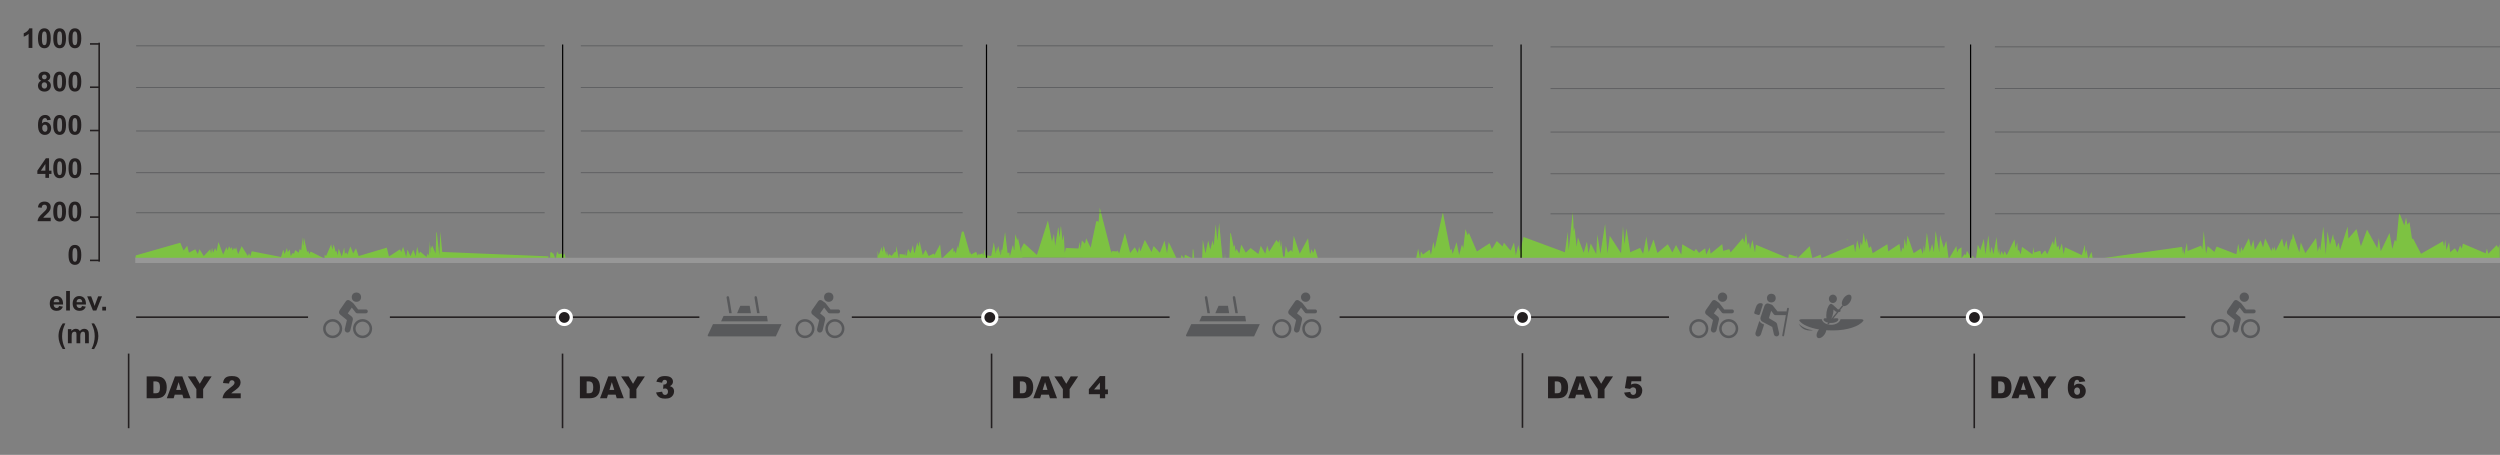 <?xml version="1.0" encoding="utf-8"?>
<!-- Generator: Adobe Illustrator 16.0.0, SVG Export Plug-In . SVG Version: 6.00 Build 0)  -->
<!DOCTYPE svg PUBLIC "-//W3C//DTD SVG 1.1//EN" "http://www.w3.org/Graphics/SVG/1.1/DTD/svg11.dtd">
<svg version="1.1" id="Layer_1" xmlns="http://www.w3.org/2000/svg" xmlns:xlink="http://www.w3.org/1999/xlink" x="0px" y="0px"
	 width="1558.082px" height="283.486px" viewBox="387.321 49.847 1558.082 283.486"
	 enable-background="new 387.321 49.847 1558.082 283.486" xml:space="preserve">
<rect x="387.321" y="49.847" width="1558.082" height="283.486" fill="#808080" stroke="none"/>
<path fill="#7DC242" d="M1945.277,211.424l-0.146-9.422l-0.829,2.346l-0.913-1.752l-5.332,5.4l-0.81-3.293l-0.795,3.008
	l-14.159-6.023l-0.697,3.146l-1.062-2.047l-1.534,4.344l-1.727-2.563l-2.926,2.469l-0.704-6.25l-1.641,4.957l-0.699-6.614
	l-0.756,4.542l-0.659-3.504l-13.685,7.838l-5.049-9.588l-0.58,0.414l-1.574-10.65l-1.329,1.662l-0.813-4.449l-1.101,4.943
	l-3.178-8.052l-1.804,18.073l-0.951-1.043l-1.525,5.725l-1.74-9.973l-5.471,11.363l-1.248-8.189l-0.936,6.313l-6.354-11.587
	l-3.851,10.365l-2.707-10.729l-5.049,5.916l-0.527-7.496l-4.735,14.877l-0.813-4.912l-1.303,3.111l-1.187-5.279l-0.452,0.849
	l-0.548-3.935l-1.941,6.808l-1.558-8.586l-1.054,14.385l-1.561-17.375l-1.89,15.034l-0.591-2.966l-0.977,3.655l-1.034-8.556
	l-6.676,9.49l-2.849-6.709l-0.919,6.222l-4.015-11.863l-0.592,4.377l-0.359-1.096l-2.038,7.619l-0.956-6.691l-1.521,4.567
	l-1.255-5.664l-4.019,7.847l-0.74-2.928l-0.405,2.53l-0.763-1.976l-0.702,2.418l-3.937-7.854l-1.291,5.619l-1.543-4.396
	l-3.576,5.994l-0.938-6.258l-1.445,4.568l-1.354-5.592l-3.914,7.886l-0.762-2.581l-0.825,3.904l-1.129-5.805l-1.151,6.532
	l-12.319-4.766l-1.403,3.303l-4.16-3.601l-0.998,4.767l-1.451-14.211l-0.865,11.56l-0.771-2.396l-8.404,3.311l-0.441-5.184
	l-1.776,7.619l-0.323-3.973l-0.378,3.235l-0.519-4.256l-55.536,7.887l-0.984-4.858l-1.941,4.537l-1.229-5.965l-0.562,2.825
	l-0.372-5.81l-1.906,6.503l-10.479-4.894l-0.82,4.219l-1.146-6.604l-1.531,4.358l-0.534-3.168l-0.957,1.33l-1.011-7.209
	l-0.833,5.884l-0.742-2.604l-3.445,8.164l-1.407-2.445l-2.291,2.664l-0.663-2.401l-3.878,1.116l-0.475-3.473l-0.532,4.598
	l-6.487-4.653l-0.854,4.646l-1.129-2.723l-0.643,0.459l-0.376-5.218l-1.034,3.696l-0.703-5.49l-4.802,9.836l-1.335-2.557
	l-0.906,2.418l-0.845-2.545l-1.14,2.891l-0.563-4.357l-0.628,3.219l-0.903-10.504l-1.976,10.826l-1.108-4.781l-1.002,4.353
	l-1.032-11.443l-1.891,11.933l-0.959-9.709l-2.183,7.119l-1.548-3.459l-1.316,9.887l-2.079-3.096l-0.285,2.313l-3.111-5.286
	l-0.719,2.92l-0.546-1.005l-2.2,2.701l335.604,1.217L1945.277,211.424"/>
<path fill="#7DC242" d="M1607.909,205.207l-0.745,2.051l-0.58-4.078l-4.766,8.182l-1.539-11.512l-1.541,4.517l-2.318-8.13
	l-0.474,10.979l-2.263-13.514l-1.115,13.366l-1.062-5.271l-1.501,5.214l-1.791-12.205l-1.277,12.211l-0.626-4.293l-0.549,5.524
	l-1.262-3.567l-4.53,2.95l-3.827-11.02l-0.799,6.676l-1.056-4.748l-0.508,6.854l-0.581-1.472l-1.138,3.188l-0.977-5.215l-6.96,4.604
	l-0.529-4.442l-9.168,5.592l-1.082-4.369l-1.281,1.193l-1.457-6.101l-0.752,2.844l-1.021-6.344l-1.039,7.961l-0.854-2.313
	l-0.635,4.846l-1.53-5.85l-1.236,7.606l-0.874-5l-20.178,8.642l-0.368-2.287l-5.308,2.248l-1.625-7.443l-7.652,7.578l-0.293-2.609
	l-0.238,1.521l-4.813-1.477l-0.326,2.51l-20.249-8.449l-0.513,4.861l-1.604-7.797l-1.504,5.834l-0.622-4.576l-0.881,2.045
	l-1.052-7.869l-0.99,6.222l-0.849-2.884l-7.687,8.953l-0.833-2.047l-3.831,1.104l-0.565-4.192l-7.269,5.931l-0.493-3.916
	l-2.264,4.49l-0.625-3.918l-3.851,2.864l-1.892-2.526l-1.012,1.571l-7.535-4.387l-0.59,6.405l-3.276-5.973l-2.266,4.639
	l-2.851-5.094l-6.499,5.385l-2.388-8.364l-3.051,8.028l-1.414-9.821l-2.041,10.733l-1.887-3.701l-6.147,2.701l-2.324-14.944
	l-1.258,9.995l-0.929-11.352l-1.198,16.875l-7.024-10.818l-1.448,11.007l-1.465-18.421l-2.93,18.627l-1.915-12.012l-0.698,12.142
	l-3.419-6.568l-1.419,6.168l-0.942-7.313l-2.036,6.906l-3.607-9.61l-0.779,6.038l-1.295-12.127l-0.457,2.377l-0.651-12.406
	l-2.528,24.395l-0.624-11.697l-1.751,12.761l-25.784-9.545l-2.258,9.096l-1.01-4.078l-1.552,6.445l-1.132-8.041l-2.109,5.112
	l-4.168-4.947l-0.853,2.339l-3.581-3.385l-2.735,4.512v-0.713l-1.229,6.738l293.581,0.659v-7.289L1607.909,205.207"/>
<path fill="#7DC242" d="M1317.813,206.908l-2.054-5.453l-7.989,5.109l-5.002-11.625l-0.758,1.578l-1.369-3.914l-1.361,11.897
	l-0.824-2.342l-1.731,6.686l-1.609-8.079l-2.46,7.358l-0.676-3.231l-0.727,0.94l-4.703-23.747l-5.045,22.834l-0.877-4.393
	l-1.496,8.24l-0.764-3.326l-4.243,3.012l-1.26-1.963l-0.473,4.611l-1.237-6.244l-1.278,6.063l-61.142-0.035l-1.959-6.398
	l-1.109,3.121l-0.988-2.5l-0.628,2.695l-0.36-0.008l-1.158-9.461l-5.184,9.615l-3.75-11.168l-0.876,10.244l-0.721-1.42l-1.993,1.68
	l-1.336-4.271l-0.776,6.893l-0.907-0.223l-1.32-10.139l-0.287,3.934h-0.205l-0.422-4.379l-0.738,2.063l-1.152-1.802l-4.565,7.334
	l-1.188-3.809l-1.257,5.116l-2.775-5.03l-1.509,5.174l-4.826-3.707l-3.019,2.891l-2.797-5.049l-1.23,5.65l-1.798-2.964l-0.563,1.73
	l-0.48-4.404l-0.631,1.552l-1.798-8.761l-0.372,0.134l-0.564,15.536h-2.491l-0.207-2.711l-0.237,2.772h-1.307l-2.099-22.063
	l-1.087,11.232l-1.084-10.396l-1.166,12.865l-0.25-0.064l-0.471-2.656l-1.494,5.636l-1.273-5.666l-1.729,8.079l-1.646-8.493
	l-0.419,11.515h-4.93l-0.551-5.58l-0.367,0.02l-0.317,5.68l-4.576-2.369l-0.494,2.603l-1.567-2.515l-0.517,2.119h-2.704
	l-4.835-10.115l-1.024,7.017l-1.581-7.822l-2.919,7.564l-3.842-4.255l-1.313,3.729l-4.174-7.516l-2.774,7.159l-0.822-2.973
	l-0.771,3.955l-1.901-3.57l-2.913,3.576l-3.242-12.518l-3.621,12.924l-0.939-2.266l-0.078,0.875l-3.524-0.168l-0.271,1.147
	l-7.215-28.224l-0.793,9.39l-0.246-0.916l-1.147-0.078l-3.5,16.535l-2.761-5.843l-0.803,3.363l-1.898-2.034l-0.794,5.467
	l-0.54-4.469l-0.84,4.026l-7.819-0.361l-0.669,3.044l-0.671-11.548l-0.761,4.029l-0.905-8.963l-0.198,0.055l-0.752,7.035
	l-0.667-6.295l-0.204-0.025l-1.825,11.412l-0.774-7.52l-1.214,4.736l-2.546-13.059l-6.859,21.461l-8.081-7.299l-1.646,3.104v-1.22
	l-0.177,5.828l-1.032,0.324l-0.018,0.916l295.234,1.146L1317.813,206.908"/>
<path fill="#7DC242" d="M729.08,209.605l-66.143-2.729l-1.195-12.667l-0.612,14.841l-1.554-14.397l-0.319-0.006l-0.462,13.207
	l-2.102-4.99l-0.77,1.828l-0.23-2.406l-0.262,5.061l-0.184-0.004l-0.318-7.51l-0.357,9.453l-0.743-1.467L653.145,210l-3.926-3.305
	l-0.779,1.414l-1.141-4.457l-0.91,5.93l-1.485-4.168l-1.751,4.088l-1.902-4.113l-0.785,4.627l-1.907-6.336l-1.208,3.318
	l-0.678-1.785l-6.945,4.494l-1.35-5.51l-17.553,5.24l-1.669-4.869l-1.689,3.214l-1.784-4.351l-1.873,5.174l-0.663-1.523
	l-0.896,0.986l-0.422-4.012l-1.495,5.707l-1.905-5.027l-0.743,4.252l-0.586-2.86l-0.479,0.86l-1.396-4.821l-0.769,3.194
	l-0.729-3.258l-3.135,7.28l-0.996-0.672v2.315l-8.644-4.397l-0.974,1.603l-0.53-2.271l-0.629,1.113l-2.094-9.078l-0.348,4.602
	l-0.256-0.008l-0.25-5.129l-0.777,8.477l-0.953-0.91l-0.702,2.343l-2.129-1.677l-0.761,2.343l-0.87-0.595l-1.149,2.025l-0.679-4.17
	l-1.183,1.736l-0.524-2.641l-1.436,3.783l-0.854-2.729l-1.386,4.584l-18.259-3.596l-0.942,3.192l-0.796-2.125l-0.617,1.974
	l-3.937-6.228l-2.171,5.012l-1.262-4.29l-0.671,1.489l-0.63-1.229l-0.844,1.806l-0.601-2.162l-0.847,1.051l-0.798-1.688
	l-0.977,2.672l-0.65-2.053l-2.068,4.627l-2.913-7.797l-1.21,5.778l-0.885-2.012l-1.262,2.924l-0.656-3.226l-0.581,3.802
	l-0.581-2.729l-4.003,4.215l-2.657-4.33l-1.101,3.084l-1.522-3.002l-3.956,2.123l-1.093-4.345l-2.229,3.041l-2.07-4.901
	l-27.53,7.867v-0.306l-0.521,1.915l257.468,0.734L729.08,209.605"/>
<path fill="#7DC242" d="M1024.014,208.594l-2.253-10.449l-0.339,1.607l-1.396-3.922l-0.51,9.785l-0.27-0.014l-0.496-2.759
	l-0.321,0.021l-1.736,6.744l-0.314-2.428l-1.098,0.385l-1.566-13.113l-1.698,11.203l-0.531-0.348l-0.324,3.356l-0.285-0.054
	l-0.258-3.469l-0.219,2.063l-0.157,0.011l-0.622-3.772l-0.325,0.049l-0.685,2.992l-0.36-2.252l-0.243,3.457l-0.155-0.021
	l-1.15-6.875l-1.635,8.559l-3.767-0.408l-0.393-3.896l-0.813,4.223l-0.476-1.59l-1.926,0.953l-0.261-1.021l-0.733,1.568
	l-1.017-2.408l-3.216,1.693l-0.318-1.752l-0.271,1.346l-3.979-13.854h-1.118l-2.36,10.615l-0.134-0.01l-0.246-2.009l-0.986,5.025
	l-0.862-1.72l-0.525,1.039l-0.301-2.926l-7.216,6.959l-0.93-9.012l-3.588,6.682l-0.308-1.012l-3.25,1.602l-1.897-3.95l-1.762,3.399
	l-2.056-8.76l-0.547,3.619l-0.812-2.79l-1.613,6.397l-0.372,0.035l-0.741-4.765l-1.486,5.076l-1.544-2.729l-0.876,4.145
	l-0.405-0.076l-0.302-2.43l-0.115,2.623l-0.223,0.043l-0.5-1.32l-0.036,0.506l-2.846-0.291l-0.154,2.979l-0.223-0.03l-1.673-7.963
	l-0.226,3.868l-0.596-0.281l-2.114,2.579l-1.53-1.181l-0.521,1.567l-0.928-3.638l-0.224,2.811l-1.726-5.953l-0.73,3.67l-0.181-0.033
	l-0.288-2.834l-1.975,5.377l-0.522-3.154l-0.181,5.165H739.903l-0.74-3.394l-0.507,1.265l-0.438-1.16l-2.663,0.416l-1.049-1.619
	l-0.887,4.781l-1.604-3.99l-0.164,0.488l-0.885-1.025l-0.585,0.679v-0.66l-0.17,0.004v3.414l-1.087,0.248l295.358,1.08v-3.338
	L1024.014,208.594"/>
<g>
	<g>
		<path fill="#58595B" d="M1501.75,241.655c0.28,0.054,0.477,0.294,0.477,0.569c0,0.034,0,0.067-0.008,0.102l-3.008,16.686
			c-0.059,0.313-0.36,0.521-0.673,0.469c-0.28-0.054-0.479-0.295-0.479-0.569c0-0.033,0.004-0.066,0.012-0.104l0.06-0.332
			l2.202-12.22h-6.363c-0.014,0-0.024,0-0.039,0c-0.019,0-0.03,0-0.045,0c-0.408,0-0.801-0.17-1.061-0.498l-1.637-2.203l-1.432,4.55
			l4.009,2.409c0.704,0.378,1.139,1.061,1.173,1.735c0,0.003,0,0.003,0,0.007l1.192,5.207c0.053,0.22,0.056,0.445,0.02,0.656
			c-0.11,0.637-0.596,1.186-1.271,1.339c-0.126,0.025-0.25,0.042-0.371,0.042c-0.758,0-1.446-0.521-1.625-1.294l-1.054-4.592
			l-6.132-3.271c-0.537-0.286-0.912-0.747-1.079-1.249c-0.003-0.016-0.012-0.033-0.013-0.045c-0.164-0.476-0.177-1.031,0.01-1.578
			l2.342-6.945c0.392-1.159,1.5-1.834,2.48-1.502l1.977,0.664c0.248,0.084,0.464,0.224,0.641,0.408
			c0.008,0.004,0.017,0.016,0.023,0.022c0.023,0.021,0.049,0.054,0.066,0.079c0.026,0.024,0.049,0.057,0.067,0.08l2.9,3.658l0,0
			h5.229c0.136,0,0.271,0.03,0.392,0.075l0.343-1.891C1501.135,241.807,1501.438,241.6,1501.75,241.655z"/>
		<circle fill="#58595B" cx="1491.28" cy="235.634" r="2.728"/>
		<path fill="#58595B" d="M1485.558,239.002c0.314,0.186,0.458,0.607,0.329,1.016l-0.329,1.026l-0.42,1.343l-0.997,3.15
			c-0.149,0.468-0.604,0.742-1.013,0.611l-1.993-0.631c-0.409-0.127-0.62-0.619-0.47-1.086l0.979-3.103
			c1.093-3.392,3.625-2.447,3.895-2.338c0.005,0,0.008,0.007,0.015,0.007C1485.558,239.002,1485.558,239.002,1485.558,239.002z"/>
		<path fill="#58595B" d="M1486.781,252.126l-1.95,5.963c-0.359,1.099-1.401,1.743-2.329,1.435c-0.716-0.23-1.159-0.957-1.159-1.78
			c0-0.244,0.04-0.502,0.123-0.75l2.24-6.854c0.033-0.099,0.068-0.193,0.112-0.283
			C1484.117,250.514,1484.874,251.408,1486.781,252.126z"/>
	</g>
</g>
<g id="XMLID_20_">
	<g>
		<g>
			<g>
				<circle fill="#58595B" cx="903.815" cy="235.053" r="2.912"/>
			</g>
			<g>
				<path fill="#58595B" d="M909.746,242.703c0.632,0,1.146,0.516,1.146,1.148v0.104c0,0.633-0.515,1.149-1.146,1.149h-5.435
					c-0.054,0-0.109-0.004-0.161-0.012c-0.034-0.008-0.063-0.016-0.095-0.016h-0.003c-0.026-0.008-0.057-0.014-0.081-0.025
					c-0.238-0.061-0.459-0.199-0.626-0.414l-2.412-3.094l-2.509,3.614l2.425,1.974c0.072,0.057,0.136,0.121,0.194,0.189l0.014,0.007
					c0.354,0.343,0.562,0.841,0.562,1.374c0,0.158-0.019,0.32-0.055,0.479l-1.519,6.438c-0.246,1.029-1.217,1.682-2.173,1.459
					c-0.811-0.189-1.341-0.945-1.341-1.803c0-0.154,0.014-0.316,0.054-0.476l1.294-5.493l-4.229-3.447
					c-0.748-0.604-0.916-1.652-0.414-2.412c0.046-0.125,0.107-0.247,0.187-0.36l3.871-5.569c0.507-0.729,1.509-0.912,2.238-0.406
					l1.707,1.191c0.059,0.042,0.117,0.088,0.171,0.137c0.156,0.076,0.296,0.188,0.413,0.332l3.06,3.935h4.865v-0.003H909.746z"/>
			</g>
		</g>
		<g>
			<g>
				<path fill="#58595B" d="M907.649,260.619c-3.286,0-5.957-2.674-5.957-5.956c0-3.284,2.671-5.956,5.957-5.956
					c3.282,0,5.954,2.672,5.954,5.956C913.604,257.945,910.933,260.619,907.649,260.619z M907.649,250.307
					c-2.406,0-4.361,1.953-4.361,4.356c0,2.405,1.955,4.356,4.361,4.356c2.4,0,4.355-1.951,4.355-4.356
					C912.005,252.26,910.051,250.307,907.649,250.307z"/>
			</g>
			<g>
				<path fill="#58595B" d="M888.993,260.619c-3.285,0-5.956-2.674-5.956-5.956c0-3.284,2.671-5.956,5.956-5.956
					c3.282,0,5.954,2.672,5.954,5.956C894.948,257.945,892.275,260.619,888.993,260.619z M888.993,250.307
					c-2.403,0-4.36,1.953-4.36,4.356c0,2.405,1.957,4.356,4.36,4.356s4.357-1.951,4.357-4.356
					C893.351,252.26,891.396,250.307,888.993,250.307z"/>
			</g>
		</g>
	</g>
</g>
<g id="XMLID_17_">
	<g>
		<g>
			<g>
				<circle fill="#58595B" cx="609.457" cy="235.053" r="2.912"/>
			</g>
			<g>
				<path fill="#58595B" d="M615.387,242.703c0.633,0,1.147,0.516,1.147,1.148v0.104c0,0.633-0.517,1.149-1.147,1.149h-5.434
					c-0.055,0-0.111-0.004-0.162-0.012c-0.034-0.008-0.061-0.016-0.095-0.016h-0.002c-0.028-0.008-0.058-0.014-0.081-0.025
					c-0.238-0.061-0.459-0.199-0.626-0.414l-2.413-3.094l-2.508,3.614l2.425,1.974c0.071,0.057,0.134,0.121,0.192,0.189l0.015,0.007
					c0.354,0.343,0.562,0.841,0.562,1.374c0,0.158-0.019,0.32-0.055,0.479l-1.518,6.438c-0.246,1.029-1.219,1.682-2.173,1.459
					c-0.811-0.189-1.342-0.945-1.342-1.803c0-0.154,0.015-0.316,0.054-0.476l1.295-5.493l-4.23-3.447
					c-0.747-0.604-0.915-1.652-0.414-2.412c0.046-0.125,0.108-0.247,0.188-0.36l3.869-5.569c0.508-0.729,1.511-0.912,2.239-0.406
					l1.707,1.191c0.06,0.042,0.116,0.088,0.171,0.137c0.155,0.076,0.296,0.188,0.413,0.332l3.06,3.935h4.864L615.387,242.703
					L615.387,242.703z"/>
			</g>
		</g>
		<g>
			<g>
				<path fill="#58595B" d="M613.291,260.619c-3.286,0-5.957-2.674-5.957-5.956c0-3.284,2.67-5.956,5.957-5.956
					c3.282,0,5.955,2.672,5.955,5.956C619.246,257.945,616.573,260.619,613.291,260.619z M613.291,250.307
					c-2.406,0-4.362,1.953-4.362,4.356c0,2.405,1.956,4.356,4.362,4.356c2.4,0,4.355-1.951,4.355-4.356
					C617.646,252.26,615.691,250.307,613.291,250.307z"/>
			</g>
			<g>
				<path fill="#58595B" d="M594.634,260.619c-3.284,0-5.955-2.674-5.955-5.956c0-3.284,2.671-5.956,5.955-5.956
					c3.282,0,5.955,2.672,5.955,5.956C600.589,257.945,597.917,260.619,594.634,260.619z M594.634,250.307
					c-2.403,0-4.359,1.953-4.359,4.356c0,2.405,1.956,4.356,4.359,4.356s4.359-1.951,4.359-4.356
					C598.992,252.26,597.037,250.307,594.634,250.307z"/>
			</g>
		</g>
	</g>
</g>
<g id="XMLID_12_">
	<g>
		<g>
			<g>
				<path fill="#58595B" d="M1460.867,232.141c1.604,0,2.911,1.303,2.911,2.912c0,1.607-1.308,2.912-2.911,2.912
					c-1.611,0-2.915-1.305-2.915-2.912C1457.951,233.443,1459.256,232.141,1460.867,232.141z"/>
			</g>
			<g>
				<path fill="#58595B" d="M1466.799,242.703c0.63,0,1.146,0.516,1.146,1.148v0.104c0,0.633-0.517,1.149-1.146,1.149h-5.437
					c-0.054,0-0.111-0.004-0.161-0.012c-0.034-0.008-0.063-0.016-0.098-0.016h-0.001c-0.027-0.008-0.055-0.014-0.081-0.025
					c-0.237-0.061-0.461-0.199-0.626-0.414l-2.411-3.094l-2.509,3.614l2.424,1.974c0.071,0.057,0.135,0.121,0.196,0.189l0.01,0.007
					c0.356,0.343,0.563,0.841,0.563,1.374c0,0.158-0.021,0.32-0.056,0.479l-1.519,6.438c-0.245,1.029-1.219,1.682-2.173,1.459
					c-0.813-0.189-1.343-0.945-1.343-1.803c0-0.154,0.016-0.316,0.056-0.476l1.295-5.493l-4.229-3.447
					c-0.748-0.604-0.915-1.652-0.414-2.412c0.046-0.125,0.106-0.247,0.184-0.36l3.873-5.569c0.507-0.729,1.509-0.912,2.238-0.406
					l1.707,1.191c0.056,0.042,0.117,0.088,0.17,0.137c0.156,0.076,0.299,0.188,0.414,0.332l3.058,3.935h4.867L1466.799,242.703
					L1466.799,242.703z"/>
			</g>
		</g>
		<g>
			<g>
				<path fill="#58595B" d="M1464.7,260.619c-3.285,0-5.956-2.674-5.956-5.956c0-3.284,2.671-5.956,5.956-5.956
					c3.28,0,5.952,2.672,5.952,5.956C1470.652,257.945,1467.98,260.619,1464.7,260.619z M1464.7,250.307
					c-2.407,0-4.361,1.953-4.361,4.356c0,2.405,1.954,4.356,4.361,4.356c2.4,0,4.354-1.951,4.354-4.356
					C1469.055,252.26,1467.102,250.307,1464.7,250.307z"/>
			</g>
			<g>
				<path fill="#58595B" d="M1446.046,260.619c-3.288,0-5.959-2.674-5.959-5.956c0-3.284,2.671-5.956,5.959-5.956
					c3.281,0,5.952,2.672,5.952,5.956C1451.998,257.945,1449.327,260.619,1446.046,260.619z M1446.046,250.307
					c-2.404,0-4.363,1.953-4.363,4.356c0,2.405,1.959,4.356,4.363,4.356c2.401,0,4.355-1.951,4.355-4.356
					C1450.401,252.26,1448.447,250.307,1446.046,250.307z"/>
			</g>
		</g>
	</g>
</g>
<g id="XMLID_1_">
	<g>
		<g>
			<g>
				<path fill="#58595B" d="M1786.038,232.141c1.604,0,2.91,1.303,2.91,2.912c0,1.607-1.307,2.912-2.91,2.912
					c-1.612,0-2.915-1.305-2.915-2.912C1783.121,233.443,1784.426,232.141,1786.038,232.141z"/>
			</g>
			<g>
				<path fill="#58595B" d="M1791.97,242.703c0.629,0,1.146,0.516,1.146,1.148v0.104c0,0.633-0.518,1.149-1.146,1.149h-5.437
					c-0.055,0-0.112-0.004-0.162-0.012c-0.033-0.008-0.063-0.016-0.095-0.016h-0.002c-0.029-0.008-0.057-0.014-0.082-0.025
					c-0.237-0.061-0.46-0.199-0.626-0.414l-2.411-3.094l-2.506,3.614l2.422,1.974c0.071,0.057,0.134,0.121,0.194,0.189l0.011,0.007
					c0.355,0.343,0.563,0.841,0.563,1.374c0,0.158-0.021,0.32-0.056,0.479l-1.52,6.438c-0.244,1.029-1.218,1.682-2.173,1.459
					c-0.811-0.189-1.341-0.945-1.341-1.803c0-0.154,0.015-0.316,0.055-0.476l1.294-5.493l-4.229-3.447
					c-0.748-0.604-0.915-1.652-0.413-2.412c0.045-0.125,0.106-0.247,0.185-0.36l3.871-5.569c0.509-0.729,1.51-0.912,2.238-0.406
					l1.708,1.191c0.056,0.042,0.117,0.088,0.169,0.137c0.157,0.076,0.299,0.188,0.415,0.332l3.058,3.935h4.867L1791.97,242.703
					L1791.97,242.703z"/>
			</g>
		</g>
		<g>
			<g>
				<path fill="#58595B" d="M1789.87,260.619c-3.285,0-5.956-2.674-5.956-5.956c0-3.284,2.671-5.956,5.956-5.956
					c3.281,0,5.953,2.672,5.953,5.956C1795.823,257.945,1793.151,260.619,1789.87,260.619z M1789.87,250.307
					c-2.406,0-4.36,1.953-4.36,4.356c0,2.405,1.954,4.356,4.36,4.356c2.401,0,4.354-1.951,4.354-4.356
					C1794.226,252.26,1792.271,250.307,1789.87,250.307z"/>
			</g>
			<g>
				<path fill="#58595B" d="M1771.216,260.619c-3.287,0-5.958-2.674-5.958-5.956c0-3.284,2.671-5.956,5.958-5.956
					c3.281,0,5.952,2.672,5.952,5.956C1777.168,257.945,1774.497,260.619,1771.216,260.619z M1771.216,250.307
					c-2.404,0-4.362,1.953-4.362,4.356c0,2.405,1.958,4.356,4.362,4.356c2.401,0,4.357-1.951,4.357-4.356
					C1775.573,252.26,1773.617,250.307,1771.216,250.307z"/>
			</g>
		</g>
	</g>
</g>
<g id="XMLID_10_">
	<g>
		<g>
			<g>
				<path fill="#58595B" d="M1201.038,232.141c1.604,0,2.91,1.303,2.91,2.912c0,1.607-1.306,2.912-2.91,2.912
					c-1.61,0-2.915-1.305-2.915-2.912C1198.123,233.443,1199.428,232.141,1201.038,232.141z"/>
			</g>
			<g>
				<path fill="#58595B" d="M1206.97,242.703c0.631,0,1.147,0.516,1.147,1.148v0.104c0,0.633-0.518,1.149-1.147,1.149h-5.435
					c-0.057,0-0.11-0.004-0.164-0.012c-0.032-0.008-0.061-0.016-0.094-0.016h-0.001c-0.029-0.008-0.059-0.014-0.082-0.025
					c-0.238-0.061-0.462-0.199-0.626-0.414l-2.412-3.094l-2.507,3.614l2.424,1.974c0.071,0.057,0.133,0.121,0.192,0.189l0.015,0.007
					c0.353,0.343,0.561,0.841,0.561,1.374c0,0.158-0.019,0.32-0.054,0.479l-1.52,6.438c-0.245,1.029-1.22,1.682-2.173,1.459
					c-0.812-0.189-1.343-0.945-1.343-1.803c0-0.154,0.016-0.316,0.057-0.476l1.296-5.493l-4.232-3.447
					c-0.746-0.604-0.913-1.652-0.411-2.412c0.045-0.125,0.106-0.247,0.184-0.36l3.87-5.569c0.51-0.729,1.512-0.912,2.24-0.406
					l1.708,1.191c0.057,0.042,0.115,0.088,0.169,0.137c0.156,0.076,0.297,0.188,0.414,0.332l3.059,3.935h4.865V242.703
					L1206.97,242.703z"/>
			</g>
		</g>
		<g>
			<g>
				<path fill="#58595B" d="M1204.872,260.619c-3.287,0-5.956-2.674-5.956-5.956c0-3.284,2.669-5.956,5.956-5.956
					c3.281,0,5.953,2.672,5.953,5.956C1210.825,257.945,1208.153,260.619,1204.872,260.619z M1204.872,250.307
					c-2.407,0-4.361,1.953-4.361,4.356c0,2.405,1.954,4.356,4.361,4.356c2.401,0,4.354-1.951,4.354-4.356
					C1209.229,252.26,1207.271,250.307,1204.872,250.307z"/>
			</g>
			<g>
				<path fill="#58595B" d="M1186.216,260.619c-3.285,0-5.956-2.674-5.956-5.956c0-3.284,2.671-5.956,5.956-5.956
					c3.283,0,5.955,2.672,5.955,5.956C1192.171,257.945,1189.499,260.619,1186.216,260.619z M1186.216,250.307
					c-2.404,0-4.36,1.953-4.36,4.356c0,2.405,1.957,4.356,4.36,4.356s4.358-1.951,4.358-4.356
					C1190.574,252.26,1188.619,250.307,1186.216,250.307z"/>
			</g>
		</g>
	</g>
</g>
<path fill="none" stroke="#FFFFFF" stroke-width="0.75" stroke-miterlimit="10" d="M679.977,213.111"/>
<line fill="none" stroke="#000000" stroke-width="0.75" stroke-miterlimit="10" x1="1335.299" y1="77.581" x2="1335.299" y2="213.111"/>
<line fill="none" stroke="#000000" stroke-width="0.75" stroke-miterlimit="10" x1="1615.454" y1="77.581" x2="1615.454" y2="213.111"/>
<line fill="none" stroke="#000000" stroke-width="0.75" stroke-miterlimit="10" x1="1002.142" y1="77.581" x2="1002.142" y2="213.111"/>
<line fill="none" stroke="#000000" stroke-width="0.75" stroke-miterlimit="10" x1="737.985" y1="77.581" x2="737.985" y2="213.111"/>
<g>
	<path fill="#58595B" d="M859.176,245.059c0.515-0.015,1.096,0.033,1.569-0.021c-0.463-2.802-1.006-6.038-1.49-9.019
		c-0.125-0.75-0.119-1.541-0.875-1.597c-1.034-0.067-0.839,1.003-0.692,1.854C858.188,239.164,858.683,242.27,859.176,245.059z"/>
	<path fill="#58595B" d="M841.78,245.059c0.517-0.015,1.098,0.033,1.571-0.021c-0.457-2.802-1.006-6.038-1.49-9.019
		c-0.125-0.75-0.108-1.541-0.876-1.597c-0.431-0.03-0.791,0.321-0.847,0.644c-0.061,0.326,0.11,0.867,0.179,1.287
		C840.781,239.182,841.323,242.363,841.78,245.059z"/>
	<path fill="#58595B" d="M854.55,240.438c-1.951,0-3.907,0-5.856,0c-0.642,1.552-1.432,3.09-2.002,4.621c2.874,0,5.755,0,8.63,0
		C855.11,243.576,854.838,241.932,854.55,240.438z"/>
	<path fill="#58595B" d="M865.243,246.76c-8.994,0-17.989,0-26.979,0c-0.531,1.082-1.104,2.268-1.541,3.363
		c9.694,0,19.389,0,29.084,0c-0.147-1.112-0.345-2.172-0.489-3.293C865.305,246.797,865.273,246.768,865.243,246.76z"/>
	<path fill="#58595B" d="M874.387,251.844c-14.233,0-28.466,0-42.704,0c-0.963,1.953-2,4.148-2.979,6.27
		c-0.167,0.361-0.46,0.814-0.229,1.156c0.252,0.371,1.66,0.232,2.441,0.232c13.217,0,26.815,0,39.923,0
		c1.203-2.506,2.374-5.049,3.549-7.582C874.419,251.914,874.419,251.845,874.387,251.844z"/>
</g>
<g>
	<path fill="#58595B" d="M1157.241,245.059c0.513-0.015,1.094,0.033,1.567-0.021c-0.463-2.802-1.007-6.038-1.489-9.019
		c-0.125-0.75-0.119-1.541-0.875-1.597c-1.033-0.067-0.841,1.003-0.692,1.854C1156.252,239.164,1156.747,242.27,1157.241,245.059z"
		/>
	<path fill="#58595B" d="M1139.844,245.059c0.518-0.015,1.098,0.033,1.572-0.021c-0.458-2.802-1.007-6.038-1.492-9.019
		c-0.124-0.75-0.107-1.541-0.874-1.597c-0.431-0.03-0.792,0.321-0.847,0.644c-0.062,0.326,0.109,0.867,0.177,1.287
		C1138.846,239.182,1139.387,242.363,1139.844,245.059z"/>
	<path fill="#58595B" d="M1152.614,240.438c-1.951,0-3.907,0-5.857,0c-0.641,1.552-1.43,3.09-2.002,4.621c2.873,0,5.753,0,8.631,0
		C1153.175,243.576,1152.901,241.932,1152.614,240.438z"/>
	<path fill="#58595B" d="M1163.308,246.76c-8.993,0-17.988,0-26.979,0c-0.532,1.082-1.106,2.268-1.542,3.363
		c9.693,0,19.389,0,29.084,0c-0.148-1.112-0.344-2.172-0.489-3.293C1163.369,246.797,1163.338,246.768,1163.308,246.76z"/>
	<path fill="#58595B" d="M1172.452,251.844c-14.234,0-28.467,0-42.706,0c-0.962,1.953-2.001,4.148-2.979,6.27
		c-0.167,0.361-0.46,0.814-0.229,1.156c0.253,0.371,1.66,0.232,2.44,0.232c13.219,0,26.814,0,39.923,0
		c1.202-2.506,2.374-5.049,3.551-7.582C1172.483,251.914,1172.483,251.845,1172.452,251.844z"/>
</g>
<g>
	<g>
		<path fill="#58595B" d="M1540.005,238.512c-1.162,1.562-2.738,2.373-3.783,2.03h-0.008l-0.039,0.053l-0.634-0.559
			c-0.686-0.944-0.33-2.835,0.888-4.462c1.336-1.791,3.229-2.59,4.214-1.782C1541.631,234.607,1541.343,236.719,1540.005,238.512z"
			/>
		<path fill="#58595B" d="M1532.212,244.244c-0.021,0-0.045,0-0.065-0.003l0.01-0.005
			C1532.174,244.241,1532.191,244.244,1532.212,244.244z"/>
		<path fill="#58595B" d="M1529.646,233.471c1.367,0,2.487,1.174,2.487,2.617c0,1.444-1.122,2.613-2.487,2.613
			c-1.383,0-2.502-1.169-2.502-2.613C1527.146,234.645,1528.265,233.471,1529.646,233.471z"/>
		<path fill="#58595B" d="M1532.212,244.244c-0.021,0-0.038-0.003-0.057-0.008l-0.011,0.005c-0.357-0.021-0.774-0.208-1.145-0.546
			l-1.009-0.916c0.005,0.68-0.054,1.427-0.186,2.201c-0.225,1.338-0.626,2.537-1.1,3.416h0.09l3.346-4.155
			C1532.169,244.244,1532.191,244.244,1532.212,244.244z M1536.175,240.595l-1.894,2.356c0.099,0.136,0.146,0.303,0.146,0.492
			c0,0.445-0.293,0.801-0.65,0.801h-0.54l-3.293,4.086c1.803-0.15,3.092-0.412,3.092,0.566c0,1.233-2.05,2.237-4.588,2.237
			c-0.253,0-0.501-0.012-0.735-0.034l-0.821,1.022l-0.903-0.241l0.735-0.917c-1.686-0.328-2.872-1.127-2.872-2.067
			c0-0.734,0.721-0.772,1.828-0.68c-0.222-1.05-0.238-2.474,0.016-3.999c0.496-2.954,1.815-5.176,2.957-4.974
			c0.114,0.021,0.229,0.07,0.332,0.145c0.223,0.094,0.459,0.235,0.673,0.436l2.594,2.367c0.154,0.141,0.284,0.289,0.389,0.451h0.798
			l2.104-2.607L1536.175,240.595z"/>
		<path fill="#58595B" d="M1548.582,249.793c-2.509,3.475-10.009,5.982-18.865,5.982c-0.144,0-0.304,0-0.447-0.006h-0.146
			c-0.109,0.006-0.221,0.006-0.328,0.006c-1.125,0-2.231-0.037-3.309-0.108c-0.101,0.88-0.516,1.899-1.207,2.835
			c-1.341,1.797-3.23,2.598-4.223,1.785c-0.987-0.809-0.698-2.928,0.646-4.721c0.103-0.146,0.209-0.271,0.321-0.4
			c-5.813-0.943-10.34-2.916-12.227-5.373v-0.004c-0.031-0.021-0.053-0.057-0.069-0.084c0-0.006,0-0.006-0.005-0.006
			c-0.033-0.061-0.051-0.129-0.051-0.186c0-0.402,0.715-0.729,1.602-0.729h12.414c0.271,1.366,1.538,2.518,3.298,3.097l0.903,0.239
			c0.525,0.098,1.072,0.157,1.645,0.157c2.984,0,5.455-1.521,5.845-3.493h12.804c0.84,0,1.519,0.325,1.519,0.729
			c0,0.057-0.019,0.125-0.047,0.186c-0.012,0-0.012,0-0.013,0.006c-0.011,0.025-0.031,0.061-0.061,0.084V249.793L1548.582,249.793z"
			/>
		<path fill="#58595B" d="M1508.311,251.5c0,0,2.696,3.491,8.939,4.148C1517.25,255.648,1511.096,257.164,1508.311,251.5z"/>
	</g>
</g>
<line fill="none" stroke="#231F20" stroke-miterlimit="10" x1="472.167" y1="247.516" x2="579.313" y2="247.516"/>
<line fill="none" stroke="#231F20" stroke-miterlimit="10" x1="630.309" y1="247.516" x2="823.201" y2="247.516"/>
<line fill="none" stroke="#58595B" stroke-width="0.5" stroke-miterlimit="10" x1="472.167" y1="78.418" x2="726.755" y2="78.418"/>
<line fill="none" stroke="#58595B" stroke-width="0.5" stroke-miterlimit="10" x1="472.167" y1="104.428" x2="726.755" y2="104.428"/>
<line fill="none" stroke="#58595B" stroke-width="0.5" stroke-miterlimit="10" x1="472.167" y1="131.478" x2="726.755" y2="131.478"/>
<line fill="none" stroke="#58595B" stroke-width="0.5" stroke-miterlimit="10" x1="472.167" y1="157.488" x2="726.755" y2="157.488"/>
<line fill="none" stroke="#58595B" stroke-width="0.5" stroke-miterlimit="10" x1="472.167" y1="182.458" x2="726.755" y2="182.458"/>
<line fill="none" stroke="#58595B" stroke-width="0.5" stroke-miterlimit="10" x1="987.291" y1="78.418" x2="749.311" y2="78.418"/>
<line fill="none" stroke="#58595B" stroke-width="0.5" stroke-miterlimit="10" x1="987.291" y1="104.428" x2="749.311" y2="104.428"/>
<line fill="none" stroke="#58595B" stroke-width="0.5" stroke-miterlimit="10" x1="987.291" y1="131.478" x2="749.311" y2="131.478"/>
<line fill="none" stroke="#58595B" stroke-width="0.5" stroke-miterlimit="10" x1="987.291" y1="157.488" x2="749.311" y2="157.488"/>
<line fill="none" stroke="#58595B" stroke-width="0.5" stroke-miterlimit="10" x1="987.291" y1="182.458" x2="749.311" y2="182.458"/>
<line fill="none" stroke="#58595B" stroke-width="0.5" stroke-miterlimit="10" x1="1317.832" y1="78.418" x2="1021.279" y2="78.418"/>
<line fill="none" stroke="#58595B" stroke-width="0.5" stroke-miterlimit="10" x1="1317.832" y1="104.428" x2="1021.279" y2="104.428"/>
<line fill="none" stroke="#58595B" stroke-width="0.5" stroke-miterlimit="10" x1="1317.832" y1="131.478" x2="1021.279" y2="131.478"/>
<line fill="none" stroke="#58595B" stroke-width="0.5" stroke-miterlimit="10" x1="1317.832" y1="157.488" x2="1021.279" y2="157.488"/>
<line fill="none" stroke="#58595B" stroke-width="0.5" stroke-miterlimit="10" x1="1317.832" y1="182.458" x2="1021.279" y2="182.458"/>
<line fill="none" stroke="#58595B" stroke-width="0.5" stroke-miterlimit="10" x1="1599.26" y1="79.084" x2="1353.666" y2="79.084"/>
<line fill="none" stroke="#58595B" stroke-width="0.5" stroke-miterlimit="10" x1="1599.26" y1="105.095" x2="1353.666" y2="105.095"/>
<line fill="none" stroke="#58595B" stroke-width="0.5" stroke-miterlimit="10" x1="1599.26" y1="132.145" x2="1353.666" y2="132.145"/>
<line fill="none" stroke="#58595B" stroke-width="0.5" stroke-miterlimit="10" x1="1599.26" y1="158.155" x2="1353.666" y2="158.155"/>
<line fill="none" stroke="#58595B" stroke-width="0.5" stroke-miterlimit="10" x1="1599.26" y1="183.125" x2="1353.666" y2="183.125"/>
<line fill="none" stroke="#231F20" stroke-miterlimit="10" x1="918.2" y1="247.516" x2="1116.245" y2="247.516"/>
<circle fill="#231F20" stroke="#FFFFFF" stroke-width="2" stroke-miterlimit="10" cx="1004.201" cy="247.685" r="4.374"/>
<line fill="none" stroke="#58595B" stroke-width="0.5" stroke-miterlimit="10" x1="1630.604" y1="79.054" x2="1945.402" y2="79.054"/>
<line fill="none" stroke="#58595B" stroke-width="0.5" stroke-miterlimit="10" x1="1630.604" y1="105.064" x2="1945.402" y2="105.064"/>
<line fill="none" stroke="#58595B" stroke-width="0.5" stroke-miterlimit="10" x1="1630.604" y1="132.115" x2="1945.402" y2="132.115"/>
<line fill="none" stroke="#58595B" stroke-width="0.5" stroke-miterlimit="10" x1="1630.604" y1="158.125" x2="1945.402" y2="158.125"/>
<line fill="none" stroke="#58595B" stroke-width="0.5" stroke-miterlimit="10" x1="1630.604" y1="183.094" x2="1945.402" y2="183.094"/>
<line fill="none" stroke="#231F20" stroke-miterlimit="10" x1="467.492" y1="270.219" x2="467.492" y2="316.72"/>
<line fill="none" stroke="#231F20" stroke-miterlimit="10" x1="737.912" y1="270.219" x2="737.912" y2="316.72"/>
<line fill="none" stroke="#231F20" stroke-miterlimit="10" x1="1336.168" y1="269.97" x2="1336.168" y2="316.471"/>
<circle fill="#231F20" stroke="#FFFFFF" stroke-width="2" stroke-miterlimit="10" cx="739.001" cy="247.685" r="4.374"/>
<line fill="none" stroke="#231F20" stroke-miterlimit="10" x1="1005.303" y1="270.219" x2="1005.303" y2="316.72"/>
<g>
	<path fill="#231F20" d="M478.721,284.451h6.244c1.23,0,2.226,0.167,2.982,0.501c0.758,0.334,1.384,0.813,1.879,1.438
		s0.854,1.352,1.076,2.18c0.222,0.83,0.334,1.707,0.334,2.636c0,1.453-0.166,2.581-0.496,3.382
		c-0.331,0.801-0.791,1.473-1.378,2.014c-0.588,0.541-1.22,0.9-1.894,1.08c-0.922,0.248-1.757,0.371-2.505,0.371h-6.244
		L478.721,284.451L478.721,284.451z M482.924,287.531v7.431h1.03c0.878,0,1.503-0.097,1.874-0.292
		c0.371-0.193,0.662-0.533,0.872-1.021c0.21-0.484,0.314-1.271,0.314-2.36c0-1.44-0.234-2.427-0.705-2.959
		c-0.47-0.532-1.25-0.798-2.338-0.798H482.924z"/>
	<path fill="#231F20" d="M500.989,295.807h-4.771l-0.663,2.245h-4.291l5.112-13.601h4.584l5.111,13.601h-4.401L500.989,295.807z
		 M500.118,292.866l-1.501-4.89l-1.485,4.89H500.118z"/>
	<path fill="#231F20" d="M504.419,284.451h4.668l2.74,4.588l2.746-4.588h4.643l-5.288,7.904v5.695h-4.212v-5.695L504.419,284.451z"
		/>
	<path fill="#231F20" d="M537.354,298.052h-11.337c0.131-1.118,0.524-2.172,1.184-3.159c0.658-0.985,1.894-2.149,3.706-3.492
		c1.106-0.822,1.814-1.447,2.125-1.873c0.309-0.428,0.464-0.832,0.464-1.217c0-0.414-0.153-0.769-0.459-1.063
		c-0.306-0.293-0.691-0.439-1.155-0.439c-0.481,0-0.876,0.15-1.183,0.455c-0.307,0.303-0.513,0.838-0.617,1.604l-3.785-0.307
		c0.148-1.063,0.42-1.895,0.816-2.49c0.396-0.598,0.954-1.055,1.674-1.373c0.721-0.318,1.718-0.479,2.992-0.479
		c1.33,0,2.363,0.151,3.104,0.454c0.739,0.304,1.32,0.769,1.744,1.396c0.423,0.629,0.635,1.332,0.635,2.111
		c0,0.828-0.243,1.619-0.728,2.375c-0.486,0.754-1.369,1.582-2.649,2.485c-0.761,0.524-1.27,0.894-1.525,1.104
		c-0.258,0.211-0.56,0.485-0.905,0.826h5.9V298.052L537.354,298.052z"/>
	<path fill="#231F20" d="M748.738,284.451h6.244c1.229,0,2.225,0.167,2.982,0.501c0.757,0.334,1.383,0.813,1.878,1.438
		s0.854,1.352,1.076,2.18c0.222,0.83,0.334,1.707,0.334,2.636c0,1.453-0.166,2.581-0.497,3.382s-0.79,1.473-1.377,2.014
		c-0.588,0.541-1.219,0.9-1.893,1.08c-0.923,0.248-1.758,0.371-2.506,0.371h-6.243L748.738,284.451L748.738,284.451z
		 M752.941,287.531v7.431h1.029c0.878,0,1.503-0.097,1.874-0.292c0.371-0.193,0.662-0.533,0.872-1.021
		c0.21-0.484,0.315-1.271,0.315-2.36c0-1.44-0.235-2.427-0.705-2.959s-1.25-0.798-2.338-0.798H752.941z"/>
	<path fill="#231F20" d="M771.006,295.807h-4.771l-0.663,2.245h-4.291l5.111-13.601h4.584l5.111,13.601h-4.401L771.006,295.807z
		 M770.135,292.866l-1.501-4.89l-1.485,4.89H770.135z"/>
	<path fill="#231F20" d="M774.438,284.451h4.668l2.739,4.588l2.746-4.588h4.644l-5.288,7.904v5.695h-4.212v-5.695L774.438,284.451z"
		/>
	<path fill="#231F20" d="M799.977,288.385l-3.571-0.64c0.297-1.14,0.866-2.011,1.712-2.617c0.844-0.604,2.039-0.907,3.585-0.907
		c1.774,0,3.058,0.329,3.85,0.991s1.188,1.494,1.188,2.496c0,0.587-0.161,1.119-0.482,1.597c-0.322,0.476-0.807,0.894-1.457,1.252
		c0.525,0.129,0.928,0.28,1.206,0.455c0.451,0.276,0.802,0.645,1.053,1.098c0.25,0.455,0.375,0.998,0.375,1.629
		c0,0.791-0.208,1.552-0.622,2.277c-0.414,0.728-1.011,1.287-1.791,1.68c-0.779,0.393-1.803,0.59-3.07,0.59
		c-1.237,0-2.213-0.146-2.928-0.438s-1.302-0.716-1.763-1.274c-0.461-0.56-0.814-1.265-1.063-2.11l3.775-0.502
		c0.148,0.762,0.379,1.289,0.691,1.582c0.313,0.294,0.71,0.441,1.192,0.441c0.507,0,0.929-0.187,1.267-0.558
		c0.337-0.37,0.505-0.866,0.505-1.483c0-0.631-0.163-1.12-0.487-1.467s-0.766-0.521-1.321-0.521c-0.297,0-0.705,0.073-1.226,0.224
		l0.195-2.699c0.21,0.03,0.374,0.047,0.492,0.047c0.495,0,0.908-0.158,1.237-0.475c0.331-0.314,0.497-0.689,0.497-1.121
		c0-0.416-0.124-0.746-0.37-0.994c-0.248-0.246-0.589-0.371-1.021-0.371c-0.445,0-0.807,0.136-1.085,0.403
		C800.265,287.239,800.076,287.711,799.977,288.385z"/>
	<path fill="#231F20" d="M1018.744,284.451h6.244c1.229,0,2.225,0.167,2.981,0.501s1.385,0.813,1.88,1.438
		c0.493,0.625,0.854,1.352,1.075,2.18c0.223,0.83,0.334,1.707,0.334,2.636c0,1.453-0.166,2.581-0.497,3.382
		c-0.33,0.801-0.789,1.473-1.378,2.014c-0.587,0.541-1.218,0.9-1.893,1.08c-0.921,0.248-1.756,0.371-2.504,0.371h-6.244
		L1018.744,284.451L1018.744,284.451z M1022.947,287.531v7.431h1.028c0.878,0,1.503-0.097,1.874-0.292
		c0.371-0.193,0.662-0.533,0.872-1.021c0.21-0.484,0.315-1.271,0.315-2.36c0-1.44-0.235-2.427-0.705-2.959s-1.249-0.798-2.338-0.798
		H1022.947z"/>
	<path fill="#231F20" d="M1041.013,295.807h-4.771l-0.662,2.245h-4.292l5.112-13.601h4.584l5.109,13.601h-4.399L1041.013,295.807z
		 M1040.141,292.866l-1.501-4.89l-1.484,4.89H1040.141z"/>
	<path fill="#231F20" d="M1044.443,284.451h4.668l2.739,4.588l2.746-4.588h4.644l-5.287,7.904v5.695h-4.213v-5.695L1044.443,284.451
		z"/>
	<path fill="#231F20" d="M1072.813,295.51h-6.884v-3.107l6.884-8.182h3.295v8.357h1.707v2.932h-1.707v2.542h-3.295V295.51z
		 M1072.813,292.578v-4.28l-3.638,4.28H1072.813z"/>
	<path fill="#231F20" d="M1352.105,284.451h6.243c1.231,0,2.227,0.167,2.983,0.501s1.384,0.813,1.878,1.438
		c0.495,0.625,0.854,1.352,1.076,2.18c0.222,0.83,0.334,1.707,0.334,2.636c0,1.453-0.165,2.581-0.496,3.382s-0.79,1.473-1.377,2.014
		c-0.588,0.541-1.219,0.9-1.893,1.08c-0.922,0.248-1.757,0.371-2.506,0.371h-6.243V284.451L1352.105,284.451z M1356.309,287.531
		v7.431h1.03c0.878,0,1.503-0.097,1.874-0.292c0.371-0.193,0.662-0.533,0.872-1.021c0.21-0.484,0.315-1.271,0.315-2.36
		c0-1.44-0.235-2.427-0.705-2.959c-0.471-0.532-1.249-0.798-2.338-0.798H1356.309z"/>
	<path fill="#231F20" d="M1374.375,295.807h-4.771l-0.661,2.245h-4.291l5.11-13.601h4.584l5.111,13.601h-4.401L1374.375,295.807z
		 M1373.503,292.866l-1.501-4.89l-1.484,4.89H1373.503z"/>
	<path fill="#231F20" d="M1377.806,284.451h4.668l2.74,4.588l2.746-4.588h4.644l-5.288,7.904v5.695h-4.212v-5.695L1377.806,284.451z
		"/>
	<path fill="#231F20" d="M1401.213,284.451h8.971v3.015h-6.076l-0.324,2.041c0.421-0.196,0.836-0.346,1.248-0.444
		c0.411-0.1,0.816-0.148,1.22-0.148c1.36,0,2.465,0.412,3.313,1.234c0.847,0.821,1.271,1.857,1.271,3.106
		c0,0.879-0.218,1.724-0.654,2.533c-0.436,0.812-1.055,1.429-1.854,1.854s-1.826,0.642-3.075,0.642
		c-0.896,0-1.665-0.087-2.306-0.257s-1.186-0.422-1.634-0.76c-0.447-0.338-0.812-0.72-1.09-1.146
		c-0.277-0.428-0.511-0.959-0.696-1.596l3.822-0.418c0.094,0.612,0.311,1.078,0.65,1.396c0.34,0.319,0.745,0.479,1.215,0.479
		c0.525,0,0.96-0.201,1.304-0.6c0.343-0.398,0.516-0.994,0.516-1.785c0-0.812-0.173-1.404-0.521-1.781
		c-0.347-0.377-0.807-0.566-1.383-0.566c-0.364,0-0.717,0.09-1.057,0.27c-0.255,0.131-0.532,0.365-0.837,0.705l-3.219-0.464
		L1401.213,284.451z"/>
	<path fill="#231F20" d="M1628.445,284.451h6.244c1.229,0,2.225,0.167,2.981,0.501s1.384,0.813,1.879,1.438
		c0.494,0.625,0.854,1.352,1.076,2.18c0.222,0.83,0.334,1.707,0.334,2.636c0,1.453-0.166,2.581-0.497,3.382s-0.79,1.473-1.378,2.014
		c-0.587,0.541-1.218,0.9-1.893,1.08c-0.921,0.248-1.756,0.371-2.504,0.371h-6.244L1628.445,284.451L1628.445,284.451z
		 M1632.648,287.531v7.431h1.028c0.878,0,1.503-0.097,1.874-0.292c0.371-0.193,0.662-0.533,0.872-1.021
		c0.21-0.484,0.315-1.271,0.315-2.36c0-1.44-0.235-2.427-0.705-2.959c-0.471-0.532-1.249-0.798-2.338-0.798H1632.648z"/>
	<path fill="#231F20" d="M1650.714,295.807h-4.771l-0.662,2.245h-4.292l5.112-13.601h4.584l5.109,13.601h-4.4L1650.714,295.807z
		 M1649.842,292.866l-1.501-4.89l-1.484,4.89H1649.842z"/>
	<path fill="#231F20" d="M1654.145,284.451h4.668l2.74,4.588l2.746-4.588h4.643l-5.286,7.904v5.695h-4.214v-5.695L1654.145,284.451z
		"/>
	<path fill="#231F20" d="M1686.959,287.514l-3.758,0.463c-0.1-0.524-0.266-0.896-0.496-1.113c-0.232-0.217-0.52-0.324-0.858-0.324
		c-0.612,0-1.089,0.311-1.429,0.928c-0.247,0.445-0.43,1.398-0.547,2.857c0.451-0.457,0.915-0.797,1.391-1.016
		c0.478-0.22,1.027-0.33,1.652-0.33c1.212,0,2.236,0.434,3.075,1.299c0.838,0.867,1.257,1.965,1.257,3.295
		c0,0.896-0.212,1.716-0.637,2.457c-0.424,0.742-1.011,1.305-1.763,1.685c-0.751,0.382-1.692,0.571-2.823,0.571
		c-1.361,0-2.453-0.232-3.275-0.696s-1.479-1.204-1.973-2.222c-0.49-1.018-0.736-2.364-0.736-4.041c0-2.455,0.517-4.253,1.549-5.395
		c1.033-1.142,2.465-1.711,4.296-1.711c1.082,0,1.938,0.125,2.565,0.375s1.147,0.616,1.563,1.1
		C1686.427,286.177,1686.742,286.783,1686.959,287.514z M1680,293.57c0,0.736,0.186,1.313,0.557,1.729
		c0.371,0.418,0.826,0.626,1.364,0.626c0.495,0,0.909-0.188,1.243-0.564s0.501-0.94,0.501-1.688c0-0.767-0.173-1.352-0.521-1.754
		c-0.347-0.401-0.775-0.603-1.289-0.603c-0.525,0-0.967,0.193-1.321,0.584C1680.178,292.29,1680,292.848,1680,293.57z"/>
</g>
<line fill="none" stroke="#231F20" stroke-miterlimit="10" x1="1810.503" y1="247.486" x2="1947.183" y2="247.486"/>
<line fill="none" stroke="#231F20" stroke-miterlimit="10" x1="1559.201" y1="247.486" x2="1749.253" y2="247.486"/>
<circle fill="#231F20" stroke="#FFFFFF" stroke-width="2" stroke-miterlimit="10" cx="1617.854" cy="247.685" r="4.374"/>
<line fill="none" stroke="#231F20" stroke-miterlimit="10" x1="1617.741" y1="270.219" x2="1617.741" y2="316.72"/>
<polygon fill="#7DC242" points="1539.189,199.25 1538.719,199.58 1538.071,199.25 "/>
<line fill="none" stroke="#231F20" stroke-miterlimit="10" x1="449.423" y1="131.19" x2="443.409" y2="131.19"/>
<line fill="none" stroke="#231F20" stroke-miterlimit="10" x1="449.423" y1="104.207" x2="443.409" y2="104.207"/>
<line fill="none" stroke="#231F20" stroke-miterlimit="10" x1="449.423" y1="77.23" x2="443.409" y2="77.23"/>
<line fill="none" stroke="#231F20" stroke-miterlimit="10" x1="449.423" y1="212.133" x2="443.409" y2="212.133"/>
<line fill="none" stroke="#231F20" stroke-miterlimit="10" x1="449.423" y1="185.152" x2="443.409" y2="185.152"/>
<line fill="none" stroke="#231F20" stroke-miterlimit="10" x1="449.423" y1="158.172" x2="443.409" y2="158.172"/>
<line fill="none" stroke="#231F20" stroke-miterlimit="10" x1="449.129" y1="76.446" x2="449.129" y2="212.906"/>
<g>
	<path fill="#231F20" d="M407.498,79.721h-2.352v-8.799c-0.855,0.797-1.866,1.387-3.03,1.77v-2.118
		c0.612-0.2,1.277-0.579,1.998-1.135c0.717-0.558,1.209-1.206,1.479-1.948h1.905V79.721L407.498,79.721z"/>
	<path fill="#231F20" d="M414.974,67.49c1.188,0,2.113,0.42,2.782,1.262c0.797,0.998,1.194,2.651,1.194,4.961
		c0,2.305-0.4,3.961-1.203,4.969c-0.663,0.831-1.588,1.246-2.773,1.246c-1.19,0-2.151-0.456-2.881-1.367
		c-0.729-0.91-1.097-2.535-1.097-4.872c0-2.294,0.4-3.945,1.204-4.952C412.862,67.905,413.787,67.49,414.974,67.49z M414.974,69.426
		c-0.282,0-0.536,0.091-0.758,0.271c-0.227,0.181-0.396,0.503-0.52,0.968c-0.164,0.604-0.243,1.62-0.243,3.051
		c0,1.429,0.071,2.41,0.218,2.944c0.146,0.535,0.326,0.892,0.549,1.068c0.22,0.177,0.472,0.265,0.754,0.265
		c0.283,0,0.538-0.09,0.763-0.271c0.222-0.179,0.396-0.503,0.518-0.968c0.161-0.598,0.243-1.611,0.243-3.041
		c0-1.43-0.074-2.41-0.218-2.945c-0.146-0.534-0.327-0.891-0.549-1.072C415.511,69.517,415.257,69.426,414.974,69.426z"/>
	<path fill="#231F20" d="M424.489,67.49c1.187,0,2.111,0.42,2.782,1.262c0.796,0.998,1.192,2.651,1.192,4.961
		c0,2.305-0.4,3.961-1.204,4.969c-0.663,0.831-1.586,1.246-2.771,1.246c-1.192,0-2.153-0.456-2.883-1.367
		c-0.729-0.91-1.096-2.535-1.096-4.872c0-2.294,0.4-3.945,1.202-4.952C422.377,67.905,423.304,67.49,424.489,67.49z M424.489,69.426
		c-0.284,0-0.539,0.091-0.761,0.271c-0.225,0.181-0.396,0.503-0.52,0.968c-0.161,0.604-0.242,1.62-0.242,3.051
		c0,1.429,0.072,2.41,0.217,2.944c0.146,0.535,0.327,0.892,0.55,1.068c0.22,0.177,0.472,0.265,0.756,0.265
		c0.28,0,0.535-0.09,0.76-0.271c0.224-0.179,0.396-0.503,0.518-0.968c0.162-0.598,0.242-1.611,0.242-3.041
		c0-1.43-0.071-2.41-0.216-2.945c-0.146-0.534-0.327-0.891-0.549-1.072C425.024,69.517,424.771,69.426,424.489,69.426z"/>
	<path fill="#231F20" d="M434.004,67.49c1.188,0,2.112,0.42,2.782,1.262c0.797,0.998,1.192,2.651,1.192,4.961
		c0,2.305-0.398,3.961-1.2,4.969c-0.664,0.831-1.588,1.246-2.774,1.246c-1.19,0-2.152-0.456-2.882-1.367
		c-0.73-0.91-1.094-2.535-1.094-4.872c0-2.294,0.397-3.945,1.203-4.952C431.893,67.905,432.819,67.49,434.004,67.49z
		 M434.004,69.426c-0.283,0-0.537,0.091-0.76,0.271c-0.223,0.181-0.396,0.503-0.521,0.968c-0.159,0.604-0.242,1.62-0.242,3.051
		c0,1.429,0.074,2.41,0.217,2.944c0.146,0.535,0.33,0.892,0.55,1.068c0.22,0.176,0.473,0.265,0.756,0.265
		c0.284,0,0.538-0.09,0.759-0.271c0.228-0.179,0.396-0.503,0.519-0.968c0.164-0.598,0.244-1.611,0.244-3.041
		c0-1.43-0.07-2.41-0.218-2.945c-0.145-0.534-0.327-0.891-0.549-1.072C434.54,69.517,434.288,69.426,434.004,69.426z"/>
	<path fill="#231F20" d="M413.018,100.146c-0.604-0.255-1.048-0.604-1.322-1.052c-0.273-0.445-0.412-0.935-0.412-1.465
		c0-0.91,0.316-1.66,0.955-2.252c0.64-0.594,1.545-0.89,2.72-0.89c1.165,0,2.067,0.296,2.712,0.89
		c0.645,0.592,0.965,1.342,0.965,2.252c0,0.564-0.147,1.066-0.442,1.508c-0.295,0.439-0.709,0.776-1.244,1.009
		c0.68,0.271,1.194,0.668,1.551,1.188c0.354,0.521,0.529,1.12,0.529,1.801c0,1.125-0.36,2.039-1.082,2.742
		c-0.721,0.705-1.682,1.057-2.877,1.057c-1.113,0-2.041-0.291-2.781-0.873c-0.877-0.688-1.313-1.629-1.313-2.825
		c0-0.659,0.164-1.265,0.494-1.815C411.794,100.87,412.313,100.444,413.018,100.146z M413.286,103.013
		c0,0.643,0.166,1.144,0.496,1.504c0.334,0.36,0.746,0.541,1.242,0.541c0.481,0,0.885-0.175,1.2-0.521
		c0.317-0.345,0.479-0.845,0.479-1.499c0-0.57-0.162-1.029-0.484-1.375c-0.324-0.346-0.73-0.519-1.229-0.519
		c-0.571,0-1.002,0.196-1.281,0.59C413.427,102.127,413.286,102.553,413.286,103.013z M413.504,97.795
		c0,0.465,0.131,0.828,0.396,1.088c0.267,0.26,0.615,0.39,1.057,0.39c0.445,0,0.804-0.131,1.07-0.396
		c0.268-0.263,0.399-0.627,0.399-1.092c0-0.438-0.133-0.787-0.396-1.051c-0.266-0.263-0.613-0.395-1.05-0.395
		c-0.448,0-0.81,0.134-1.075,0.398C413.637,97.006,413.504,97.356,413.504,97.795z"/>
	<path fill="#231F20" d="M424.489,94.487c1.187,0,2.111,0.421,2.782,1.263c0.796,0.998,1.192,2.651,1.192,4.961
		c0,2.304-0.4,3.961-1.204,4.969c-0.663,0.832-1.586,1.246-2.771,1.246c-1.192,0-2.153-0.457-2.883-1.367
		c-0.729-0.911-1.096-2.535-1.096-4.873c0-2.293,0.4-3.944,1.202-4.951C422.377,94.903,423.304,94.487,424.489,94.487z
		 M424.489,96.424c-0.284,0-0.539,0.09-0.761,0.27c-0.225,0.182-0.396,0.503-0.52,0.968c-0.161,0.604-0.242,1.62-0.242,3.05
		c0,1.429,0.072,2.412,0.217,2.944c0.146,0.535,0.327,0.892,0.55,1.068c0.22,0.178,0.472,0.266,0.756,0.266
		c0.28,0,0.535-0.09,0.76-0.271c0.224-0.18,0.396-0.502,0.518-0.967c0.162-0.599,0.242-1.612,0.242-3.041
		c0-1.43-0.071-2.41-0.216-2.945c-0.146-0.535-0.327-0.893-0.549-1.073C425.024,96.514,424.771,96.424,424.489,96.424z"/>
	<path fill="#231F20" d="M434.004,94.487c1.188,0,2.112,0.421,2.782,1.263c0.797,0.998,1.192,2.651,1.192,4.961
		c0,2.304-0.398,3.961-1.2,4.969c-0.664,0.832-1.588,1.246-2.774,1.246c-1.19,0-2.152-0.457-2.882-1.367
		c-0.73-0.911-1.094-2.535-1.094-4.873c0-2.293,0.397-3.944,1.203-4.951C431.893,94.903,432.819,94.487,434.004,94.487z
		 M434.004,96.424c-0.283,0-0.537,0.09-0.76,0.27c-0.223,0.182-0.396,0.503-0.521,0.968c-0.159,0.604-0.242,1.62-0.242,3.05
		c0,1.429,0.074,2.412,0.217,2.944c0.146,0.535,0.33,0.892,0.55,1.068c0.22,0.178,0.473,0.266,0.756,0.266
		c0.284,0,0.538-0.09,0.759-0.271c0.228-0.18,0.396-0.502,0.519-0.967c0.164-0.599,0.244-1.612,0.244-3.041
		c0-1.43-0.07-2.41-0.218-2.945c-0.145-0.535-0.327-0.893-0.549-1.073C434.54,96.514,434.288,96.424,434.004,96.424z"/>
	<path fill="#231F20" d="M418.958,124.518l-2.273,0.25c-0.055-0.467-0.198-0.809-0.433-1.03c-0.234-0.222-0.537-0.333-0.911-0.333
		c-0.495,0-0.913,0.221-1.257,0.665c-0.343,0.443-0.56,1.366-0.647,2.767c0.587-0.687,1.313-1.03,2.183-1.03
		c0.979,0,1.817,0.372,2.519,1.114c0.7,0.741,1.048,1.699,1.048,2.875c0,1.246-0.366,2.246-1.103,3
		c-0.735,0.752-1.679,1.129-2.831,1.129c-1.236,0-2.253-0.479-3.051-1.434c-0.797-0.955-1.194-2.521-1.194-4.699
		c0-2.23,0.416-3.841,1.246-4.826c0.829-0.986,1.905-1.479,3.231-1.479c0.931,0,1.699,0.259,2.311,0.776
		C418.403,122.78,418.791,123.531,418.958,124.518z M413.637,129.61c0,0.76,0.176,1.345,0.527,1.757
		c0.351,0.414,0.751,0.62,1.202,0.62c0.435,0,0.798-0.17,1.087-0.507c0.288-0.338,0.433-0.893,0.433-1.662
		c0-0.792-0.155-1.372-0.467-1.74c-0.313-0.369-0.701-0.553-1.169-0.553c-0.452,0-0.832,0.176-1.146,0.527
		C413.793,128.404,413.637,128.924,413.637,129.61z"/>
	<path fill="#231F20" d="M424.489,121.484c1.187,0,2.111,0.421,2.782,1.264c0.796,0.996,1.192,2.649,1.192,4.959
		c0,2.305-0.4,3.961-1.204,4.969c-0.663,0.83-1.586,1.248-2.771,1.248c-1.192,0-2.153-0.457-2.883-1.368
		c-0.729-0.91-1.096-2.535-1.096-4.873c0-2.293,0.4-3.943,1.202-4.952C422.377,121.9,423.304,121.484,424.489,121.484z
		 M424.489,123.422c-0.284,0-0.539,0.09-0.761,0.27c-0.225,0.18-0.396,0.502-0.52,0.967c-0.161,0.604-0.242,1.621-0.242,3.051
		c0,1.429,0.072,2.41,0.217,2.945c0.146,0.534,0.327,0.891,0.55,1.068c0.22,0.176,0.472,0.266,0.756,0.266
		c0.28,0,0.535-0.091,0.76-0.271c0.224-0.182,0.396-0.504,0.518-0.969c0.162-0.6,0.242-1.612,0.242-3.041
		c0-1.43-0.071-2.412-0.216-2.946c-0.146-0.535-0.327-0.892-0.549-1.071C425.024,123.51,424.771,123.422,424.489,123.422z"/>
	<path fill="#231F20" d="M434.004,121.484c1.188,0,2.112,0.421,2.782,1.264c0.797,0.996,1.192,2.649,1.192,4.959
		c0,2.305-0.398,3.961-1.2,4.969c-0.664,0.83-1.588,1.248-2.774,1.248c-1.19,0-2.152-0.457-2.882-1.368
		c-0.73-0.91-1.094-2.535-1.094-4.873c0-2.293,0.397-3.943,1.203-4.952C431.893,121.9,432.819,121.484,434.004,121.484z
		 M434.004,123.422c-0.283,0-0.537,0.09-0.76,0.27c-0.224,0.18-0.396,0.502-0.521,0.967c-0.159,0.604-0.242,1.621-0.242,3.051
		c0,1.429,0.074,2.41,0.217,2.945c0.146,0.534,0.33,0.891,0.55,1.068c0.22,0.176,0.473,0.266,0.756,0.266
		c0.284,0,0.538-0.091,0.759-0.271c0.228-0.182,0.396-0.504,0.519-0.969c0.164-0.6,0.244-1.612,0.244-3.041
		c0-1.43-0.07-2.412-0.218-2.946c-0.145-0.535-0.327-0.892-0.549-1.071C434.54,123.51,434.288,123.422,434.004,123.422z"/>
	<path fill="#231F20" d="M415.608,160.713v-2.453h-5.013v-2.043l5.313-7.735h1.97v7.728h1.521v2.051h-1.521v2.453L415.608,160.713
		L415.608,160.713z M415.608,156.209v-4.164l-2.813,4.164H415.608z"/>
	<path fill="#231F20" d="M424.489,148.481c1.187,0,2.111,0.421,2.782,1.263c0.796,0.997,1.192,2.65,1.192,4.959
		c0,2.305-0.4,3.961-1.204,4.969c-0.663,0.832-1.586,1.248-2.771,1.248c-1.192,0-2.153-0.457-2.883-1.367
		c-0.729-0.911-1.096-2.535-1.096-4.875c0-2.291,0.4-3.941,1.202-4.95C422.377,148.897,423.304,148.481,424.489,148.481z
		 M424.489,150.416c-0.284,0-0.539,0.09-0.761,0.271c-0.225,0.18-0.396,0.502-0.52,0.967c-0.161,0.604-0.242,1.621-0.242,3.049
		c0,1.43,0.072,2.412,0.217,2.946c0.146,0.534,0.327,0.89,0.55,1.067c0.22,0.177,0.472,0.266,0.756,0.266
		c0.28,0,0.535-0.09,0.76-0.27c0.224-0.182,0.396-0.504,0.518-0.969c0.162-0.599,0.242-1.611,0.242-3.042
		c0-1.429-0.071-2.411-0.216-2.944c-0.146-0.535-0.327-0.893-0.549-1.072C425.024,150.506,424.771,150.416,424.489,150.416z"/>
	<path fill="#231F20" d="M434.004,148.481c1.188,0,2.112,0.421,2.782,1.263c0.797,0.997,1.192,2.65,1.192,4.959
		c0,2.305-0.398,3.961-1.2,4.969c-0.664,0.832-1.588,1.248-2.774,1.248c-1.19,0-2.152-0.457-2.882-1.367
		c-0.73-0.911-1.094-2.535-1.094-4.875c0-2.291,0.397-3.941,1.203-4.95C431.893,148.897,432.819,148.481,434.004,148.481z
		 M434.004,150.416c-0.283,0-0.537,0.09-0.76,0.271c-0.223,0.18-0.396,0.502-0.521,0.967c-0.159,0.604-0.242,1.621-0.242,3.049
		c0,1.43,0.074,2.412,0.217,2.946c0.146,0.534,0.33,0.89,0.55,1.067c0.22,0.177,0.473,0.266,0.756,0.266
		c0.284,0,0.538-0.09,0.759-0.27c0.228-0.182,0.396-0.504,0.519-0.969c0.164-0.599,0.244-1.611,0.244-3.042
		c0-1.429-0.07-2.411-0.218-2.944c-0.145-0.535-0.327-0.893-0.549-1.072C434.54,150.506,434.288,150.416,434.004,150.416z"/>
	<path fill="#231F20" d="M418.934,185.539v2.17h-8.229c0.089-0.82,0.354-1.597,0.8-2.332c0.447-0.733,1.327-1.707,2.641-2.92
		c1.061-0.98,1.708-1.646,1.948-1.994c0.322-0.482,0.483-0.959,0.483-1.43c0-0.521-0.144-0.921-0.424-1.199
		c-0.279-0.279-0.668-0.42-1.164-0.42c-0.49,0-0.879,0.146-1.168,0.44c-0.291,0.294-0.457,0.78-0.502,1.462l-2.34-0.232
		c0.139-1.285,0.574-2.207,1.313-2.767c0.734-0.562,1.652-0.839,2.757-0.839c1.209,0,2.158,0.322,2.848,0.971
		c0.691,0.648,1.037,1.455,1.037,2.418c0,0.549-0.099,1.07-0.297,1.566c-0.197,0.496-0.511,1.016-0.938,1.558
		c-0.284,0.361-0.797,0.878-1.539,1.554c-0.739,0.676-1.209,1.125-1.406,1.347c-0.198,0.222-0.358,0.438-0.479,0.646
		L418.934,185.539L418.934,185.539z"/>
	<path fill="#231F20" d="M424.489,175.479c1.187,0,2.111,0.42,2.782,1.263c0.796,0.997,1.192,2.65,1.192,4.96
		c0,2.306-0.4,3.961-1.204,4.97c-0.663,0.83-1.586,1.246-2.771,1.246c-1.192,0-2.153-0.455-2.883-1.367
		c-0.729-0.91-1.096-2.535-1.096-4.873c0-2.293,0.4-3.942,1.202-4.951C422.377,175.895,423.304,175.479,424.489,175.479z
		 M424.489,177.414c-0.284,0-0.539,0.09-0.761,0.271c-0.225,0.18-0.396,0.502-0.52,0.967c-0.161,0.604-0.242,1.621-0.242,3.049
		c0,1.43,0.072,2.411,0.217,2.946c0.146,0.534,0.327,0.89,0.55,1.067c0.22,0.177,0.472,0.265,0.756,0.265
		c0.28,0,0.535-0.089,0.76-0.269c0.224-0.182,0.396-0.504,0.518-0.97c0.162-0.599,0.242-1.612,0.242-3.041
		c0-1.429-0.071-2.411-0.216-2.944c-0.146-0.535-0.327-0.893-0.549-1.072C425.024,177.504,424.771,177.414,424.489,177.414z"/>
	<path fill="#231F20" d="M434.004,175.479c1.188,0,2.112,0.42,2.782,1.263c0.797,0.997,1.192,2.65,1.192,4.96
		c0,2.306-0.398,3.961-1.2,4.97c-0.664,0.83-1.588,1.246-2.774,1.246c-1.19,0-2.152-0.455-2.882-1.367
		c-0.73-0.91-1.094-2.535-1.094-4.873c0-2.293,0.397-3.942,1.203-4.951C431.893,175.895,432.819,175.479,434.004,175.479z
		 M434.004,177.414c-0.283,0-0.537,0.09-0.76,0.271c-0.223,0.18-0.396,0.502-0.521,0.967c-0.159,0.604-0.242,1.621-0.242,3.049
		c0,1.43,0.074,2.411,0.217,2.946c0.146,0.534,0.33,0.89,0.55,1.067c0.22,0.177,0.473,0.265,0.756,0.265
		c0.284,0,0.538-0.089,0.759-0.269c0.228-0.182,0.396-0.504,0.519-0.97c0.164-0.599,0.244-1.612,0.244-3.041
		c0-1.429-0.07-2.411-0.218-2.944c-0.145-0.535-0.327-0.893-0.549-1.072C434.54,177.504,434.288,177.414,434.004,177.414z"/>
	<path fill="#231F20" d="M434.004,202.477c1.188,0,2.112,0.42,2.782,1.265c0.797,0.995,1.192,2.647,1.192,4.959
		c0,2.305-0.398,3.961-1.2,4.969c-0.664,0.83-1.588,1.246-2.774,1.246c-1.19,0-2.152-0.455-2.882-1.367
		c-0.73-0.909-1.094-2.534-1.094-4.873c0-2.293,0.397-3.94,1.203-4.95C431.893,202.893,432.819,202.477,434.004,202.477z
		 M434.004,204.413c-0.283,0-0.537,0.087-0.76,0.271c-0.223,0.18-0.396,0.504-0.521,0.967c-0.159,0.605-0.242,1.621-0.242,3.051
		c0,1.429,0.074,2.41,0.217,2.945c0.146,0.535,0.33,0.89,0.55,1.066c0.22,0.178,0.473,0.268,0.756,0.268
		c0.284,0,0.538-0.092,0.759-0.271c0.228-0.184,0.396-0.504,0.519-0.969c0.164-0.598,0.244-1.611,0.244-3.041
		s-0.07-2.412-0.218-2.943c-0.145-0.537-0.327-0.895-0.549-1.072C434.54,204.5,434.288,204.413,434.004,204.413z"/>
</g>
<g>
	<path fill="#231F20" d="M424.164,240.563l2.34,0.392c-0.3,0.854-0.775,1.501-1.426,1.946c-0.647,0.447-1.46,0.67-2.437,0.67
		c-1.542,0-2.685-0.5-3.426-1.504c-0.583-0.803-0.877-1.815-0.877-3.039c0-1.465,0.385-2.608,1.155-3.438
		c0.767-0.828,1.738-1.242,2.915-1.242c1.317,0,2.357,0.434,3.122,1.301c0.764,0.865,1.129,2.193,1.096,3.982h-5.881
		c0.017,0.692,0.206,1.23,0.566,1.617c0.361,0.385,0.813,0.577,1.354,0.577c0.368,0,0.676-0.101,0.928-0.3
		C423.847,241.326,424.037,241.006,424.164,240.563z M424.298,238.203c-0.016-0.678-0.191-1.188-0.524-1.542
		c-0.334-0.353-0.74-0.526-1.222-0.526c-0.511,0-0.938,0.186-1.271,0.557c-0.332,0.371-0.498,0.875-0.492,1.514L424.298,238.203
		L424.298,238.203z"/>
	<path fill="#231F20" d="M428.542,243.371v-12.182h2.347v12.182H428.542z"/>
	<path fill="#231F20" d="M438.434,240.563l2.339,0.392c-0.302,0.854-0.775,1.501-1.425,1.946c-0.646,0.447-1.46,0.67-2.436,0.67
		c-1.542,0-2.686-0.5-3.425-1.504c-0.586-0.803-0.877-1.815-0.877-3.039c0-1.465,0.384-2.608,1.151-3.438
		c0.771-0.828,1.739-1.242,2.916-1.242c1.319,0,2.36,0.434,3.123,1.301c0.765,0.865,1.128,2.193,1.096,3.982h-5.882
		c0.018,0.692,0.205,1.23,0.567,1.617c0.361,0.385,0.813,0.577,1.354,0.577c0.366,0,0.677-0.101,0.927-0.3
		C438.116,241.326,438.304,241.006,438.434,240.563z M438.567,238.203c-0.019-0.678-0.191-1.188-0.526-1.542
		c-0.334-0.353-0.74-0.526-1.22-0.526c-0.513,0-0.937,0.186-1.271,0.557c-0.334,0.371-0.497,0.875-0.492,1.514L438.567,238.203
		L438.567,238.203z"/>
	<path fill="#231F20" d="M445.251,243.371l-3.576-8.824h2.465l1.67,4.504l0.485,1.504c0.128-0.383,0.209-0.633,0.241-0.756
		c0.078-0.25,0.16-0.5,0.25-0.748l1.688-4.504h2.415l-3.525,8.824H445.251z"/>
	<path fill="#231F20" d="M451.056,243.371v-2.336h2.349v2.336H451.056z"/>
	<path fill="#231F20" d="M428.007,267.372h-1.61c-0.854-1.28-1.5-2.608-1.947-3.989c-0.445-1.379-0.666-2.715-0.666-4.004
		c0-1.602,0.271-3.115,0.824-4.545c0.479-1.24,1.088-2.385,1.821-3.432h1.604c-0.762,1.679-1.287,3.104-1.574,4.281
		c-0.286,1.178-0.43,2.426-0.43,3.743c0,0.908,0.084,1.839,0.254,2.789c0.171,0.955,0.401,1.86,0.697,2.722
		C427.176,265.502,427.517,266.313,428.007,267.372z"/>
	<path fill="#231F20" d="M429.636,254.965h2.164v1.205c0.773-0.936,1.697-1.402,2.767-1.402c0.565,0,1.062,0.115,1.479,0.35
		c0.417,0.23,0.759,0.583,1.026,1.056c0.39-0.473,0.81-0.823,1.262-1.056c0.452-0.231,0.933-0.35,1.445-0.35
		c0.649,0,1.203,0.131,1.652,0.396c0.451,0.264,0.788,0.649,1.012,1.157c0.16,0.378,0.24,0.986,0.24,1.828v5.644h-2.346v-5.044
		c0-0.876-0.083-1.439-0.244-1.694c-0.216-0.334-0.552-0.5-1.002-0.5c-0.329,0-0.639,0.102-0.928,0.302
		c-0.29,0.198-0.499,0.489-0.625,0.875c-0.13,0.387-0.193,0.994-0.193,1.823v4.238H435v-4.837c0-0.857-0.043-1.413-0.127-1.663
		c-0.082-0.246-0.212-0.433-0.388-0.556c-0.178-0.122-0.414-0.184-0.716-0.184c-0.362,0-0.688,0.098-0.979,0.291
		c-0.288,0.191-0.495,0.475-0.623,0.84c-0.123,0.365-0.188,0.973-0.188,1.818v4.287h-2.349v-8.824H429.636z"/>
	<path fill="#231F20" d="M444.373,267.372c0.462-0.987,0.788-1.741,0.979-2.271c0.188-0.524,0.363-1.134,0.526-1.817
		c0.16-0.687,0.279-1.341,0.357-1.958c0.076-0.617,0.116-1.251,0.116-1.898c0-1.316-0.143-2.563-0.426-3.742
		c-0.285-1.178-0.809-2.604-1.57-4.281h1.595c0.843,1.189,1.496,2.453,1.961,3.787c0.465,1.336,0.697,2.689,0.697,4.063
		c0,1.158-0.186,2.397-0.553,3.724c-0.417,1.485-1.105,2.951-2.063,4.396L444.373,267.372L444.373,267.372z"/>
</g>
<line fill="none" stroke="#231F20" stroke-miterlimit="10" x1="1222.201" y1="247.486" x2="1427.492" y2="247.486"/>
<circle fill="#231F20" stroke="#FFFFFF" stroke-width="2" stroke-miterlimit="10" cx="1336.201" cy="247.685" r="4.374"/>
<rect x="471.625" y="210.514" fill="#979797" width="1473.777" height="3.245"/>
<path fill="#A7A9AC" d="M423.574,117.41c-0.021-0.08-0.05-0.16-0.07-0.24c-0.18-0.62-0.36-1.24-0.55-1.86
	c0.18,0.62,0.37,1.24,0.561,1.86C423.534,117.25,423.554,117.33,423.574,117.41z"/>
</svg>
